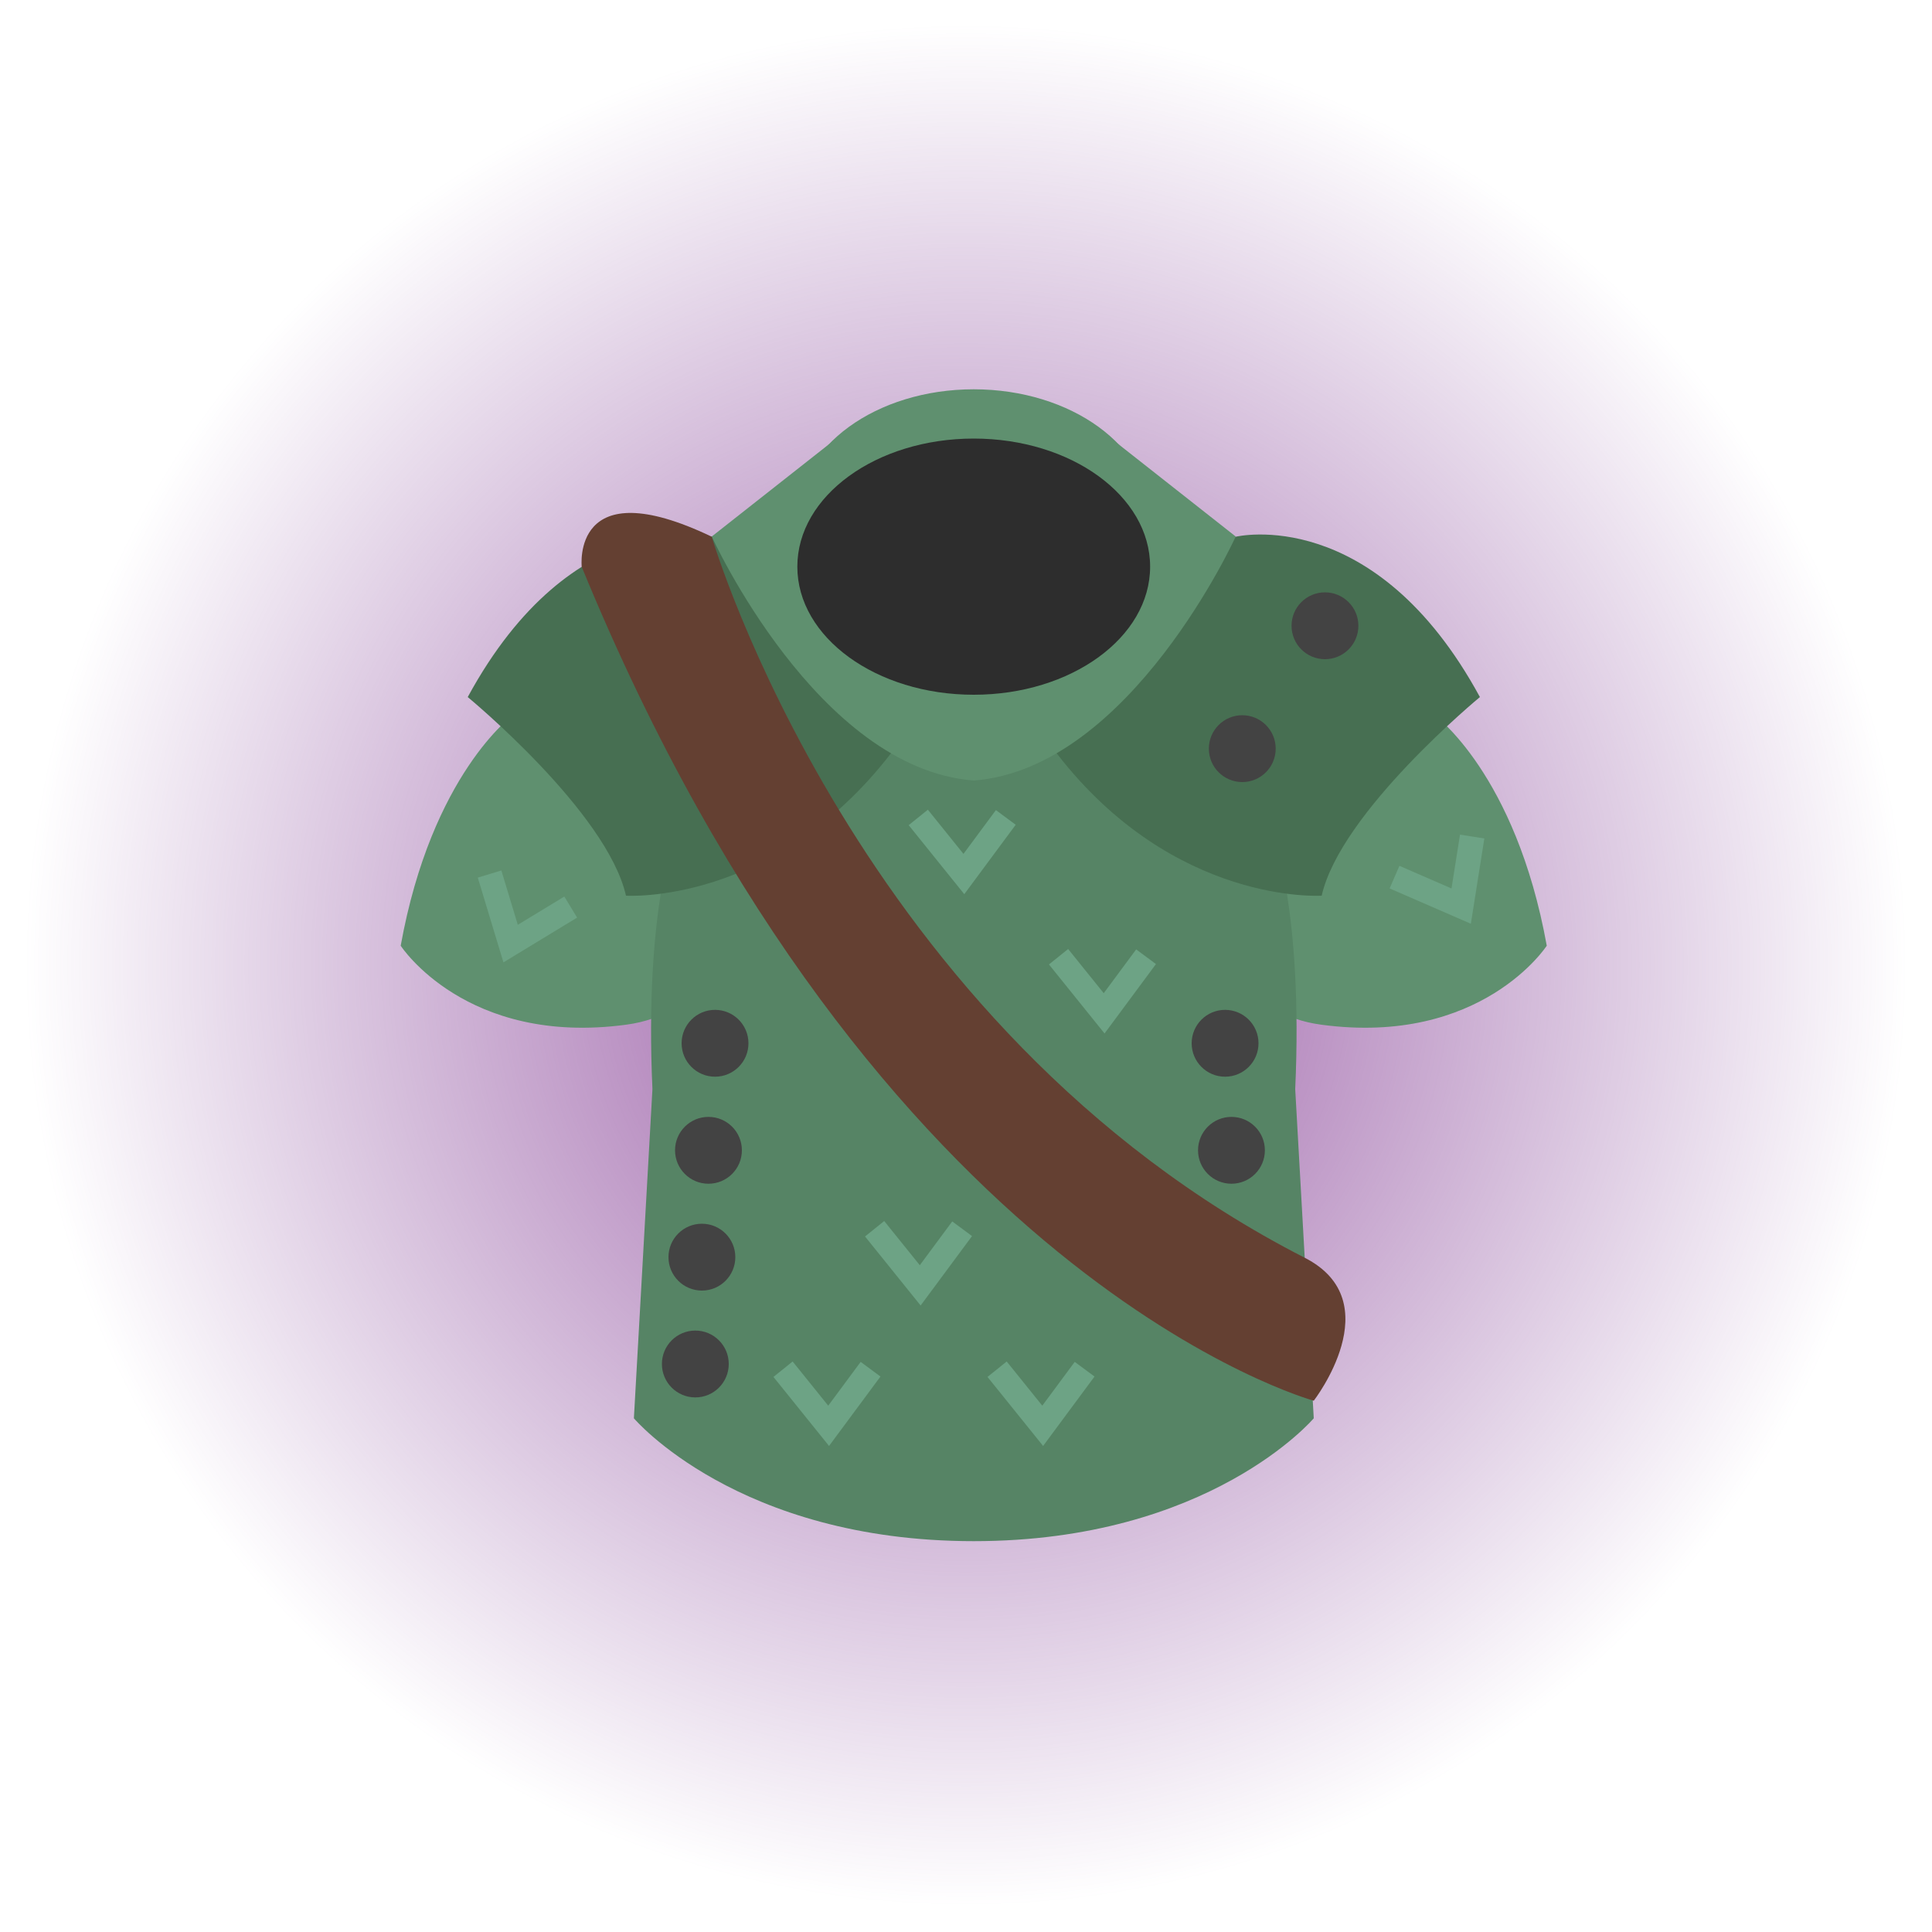 <?xml version="1.0" encoding="utf-8"?>
<!-- Generator: Adobe Illustrator 25.0.1, SVG Export Plug-In . SVG Version: 6.00 Build 0)  -->
<svg version="1.1" id="Layer_1" xmlns="http://www.w3.org/2000/svg" xmlns:xlink="http://www.w3.org/1999/xlink" x="0px" y="0px"
	 viewBox="0 0 100 100" enable-background="new 0 0 100 100" xml:space="preserve">
<radialGradient id="SVGID_1_" cx="50" cy="47.96" r="48.7" gradientTransform="matrix(1 0 0 1 0 2)" gradientUnits="userSpaceOnUse">
	<stop  offset="0" style="stop-color:#9855A1"/>
	<stop  offset="1" style="stop-color:#8E55A2;stop-opacity:0"/>
</radialGradient>
<circle fill="url(#SVGID_1_)" cx="50" cy="49.96" r="48.7"/>
<g>
	<path fill="#5F906F" d="M26.56,37.01c0,0-4.21,3.03-5.82,11.94c0,0,3.37,5.2,11.66,4.09s1.47-12.63,1.47-12.63L26.56,37.01z"/>
	<path fill="#5F906F" d="M74.24,37.01c0,0,4.21,3.03,5.82,11.94c0,0-3.37,5.2-11.66,4.09s-1.47-12.63-1.47-12.63L74.24,37.01z"/>
	<path fill="#568465" d="M68,73.41c0,0-5.38,6.36-17.6,6.36c-12.22,0-17.59-6.36-17.59-6.36l0.96-17.04
		c-0.42-9.22,1.18-13.36,1.18-13.36l3.68-6l11.77,0.67l11.78-0.67l3.68,6c0,0,1.6,4.14,1.18,13.36L68,73.41z"/>
	<path fill="#476F52" d="M36.84,27.78c0,0-7.18-1.73-12.63,8.3c0,0,7.21,5.94,8.19,10.28c0,0,7.63,0.51,13.71-7.36
		S36.84,27.78,36.84,27.78z"/>
	<path fill="#476F52" d="M63.97,27.78c0,0,7.18-1.73,12.63,8.3c0,0-7.21,5.94-8.19,10.28c0,0-7.63,0.51-13.71-7.36
		S63.97,27.78,63.97,27.78z"/>
	<path fill="#5F906F" d="M57.52,22.7H50.4h-7.12l-6.44,5.07c0,0,5.46,12.01,13.56,12.63c8.11-0.62,13.56-12.63,13.56-12.63
		L57.52,22.7z"/>
	<ellipse fill="#5F906F" cx="50.4" cy="26.78" rx="9.13" ry="6.63"/>
	<ellipse fill="#2D2D2D" cx="50.4" cy="29.33" rx="9.13" ry="6.63"/>
	<path fill="none" d="M36.84,27.78"/>
	<circle fill="#434343" cx="37.01" cy="54" r="1.73"/>
	<circle fill="#434343" cx="68.58" cy="32.39" r="1.73"/>
	<circle fill="#434343" cx="64.3" cy="38.75" r="1.73"/>
	<circle fill="#434343" cx="36.67" cy="59.54" r="1.73"/>
	<circle fill="#434343" cx="36.33" cy="65.07" r="1.73"/>
	<circle fill="#434343" cx="35.99" cy="70.6" r="1.73"/>
	<circle fill="#434343" cx="63.41" cy="54" r="1.73"/>
	<circle fill="#434343" cx="63.74" cy="59.54" r="1.73"/>
	<path fill="#644032" d="M36.84,27.78c0,0,7.42,25.42,30.69,37.32c4.45,2.27,0.47,7.4,0.47,7.4s-22.72-6.18-37.89-43.16
		C30.11,29.33,29.55,24.29,36.84,27.78z"/>
	<polyline fill="none" stroke="#6DA385" stroke-width="1.275" stroke-miterlimit="10" points="40.53,70.87 42.89,73.8 45.06,70.87 
			"/>
	<polyline fill="none" stroke="#6DA385" stroke-width="1.275" stroke-miterlimit="10" points="45.27,63.6 47.63,66.53 49.8,63.6 	
		"/>
	<polyline fill="none" stroke="#6DA385" stroke-width="1.275" stroke-miterlimit="10" points="51.61,70.87 53.97,73.8 56.14,70.87 
			"/>
	<polyline fill="none" stroke="#6DA385" stroke-width="1.275" stroke-miterlimit="10" points="54.79,49.52 57.15,52.45 
		59.32,49.52 	"/>
	<polyline fill="none" stroke="#6DA385" stroke-width="1.275" stroke-miterlimit="10" points="47.53,42.31 49.89,45.24 
		52.06,42.31 	"/>
	<polyline fill="none" stroke="#6DA385" stroke-width="1.275" stroke-miterlimit="10" points="72.18,45.4 75.63,46.9 76.2,43.3 	
		"/>
	<polyline fill="none" stroke="#6DA385" stroke-width="1.275" stroke-miterlimit="10" points="25.34,45.24 26.43,48.84 
		29.54,46.95 	"/>
</g>
</svg>
